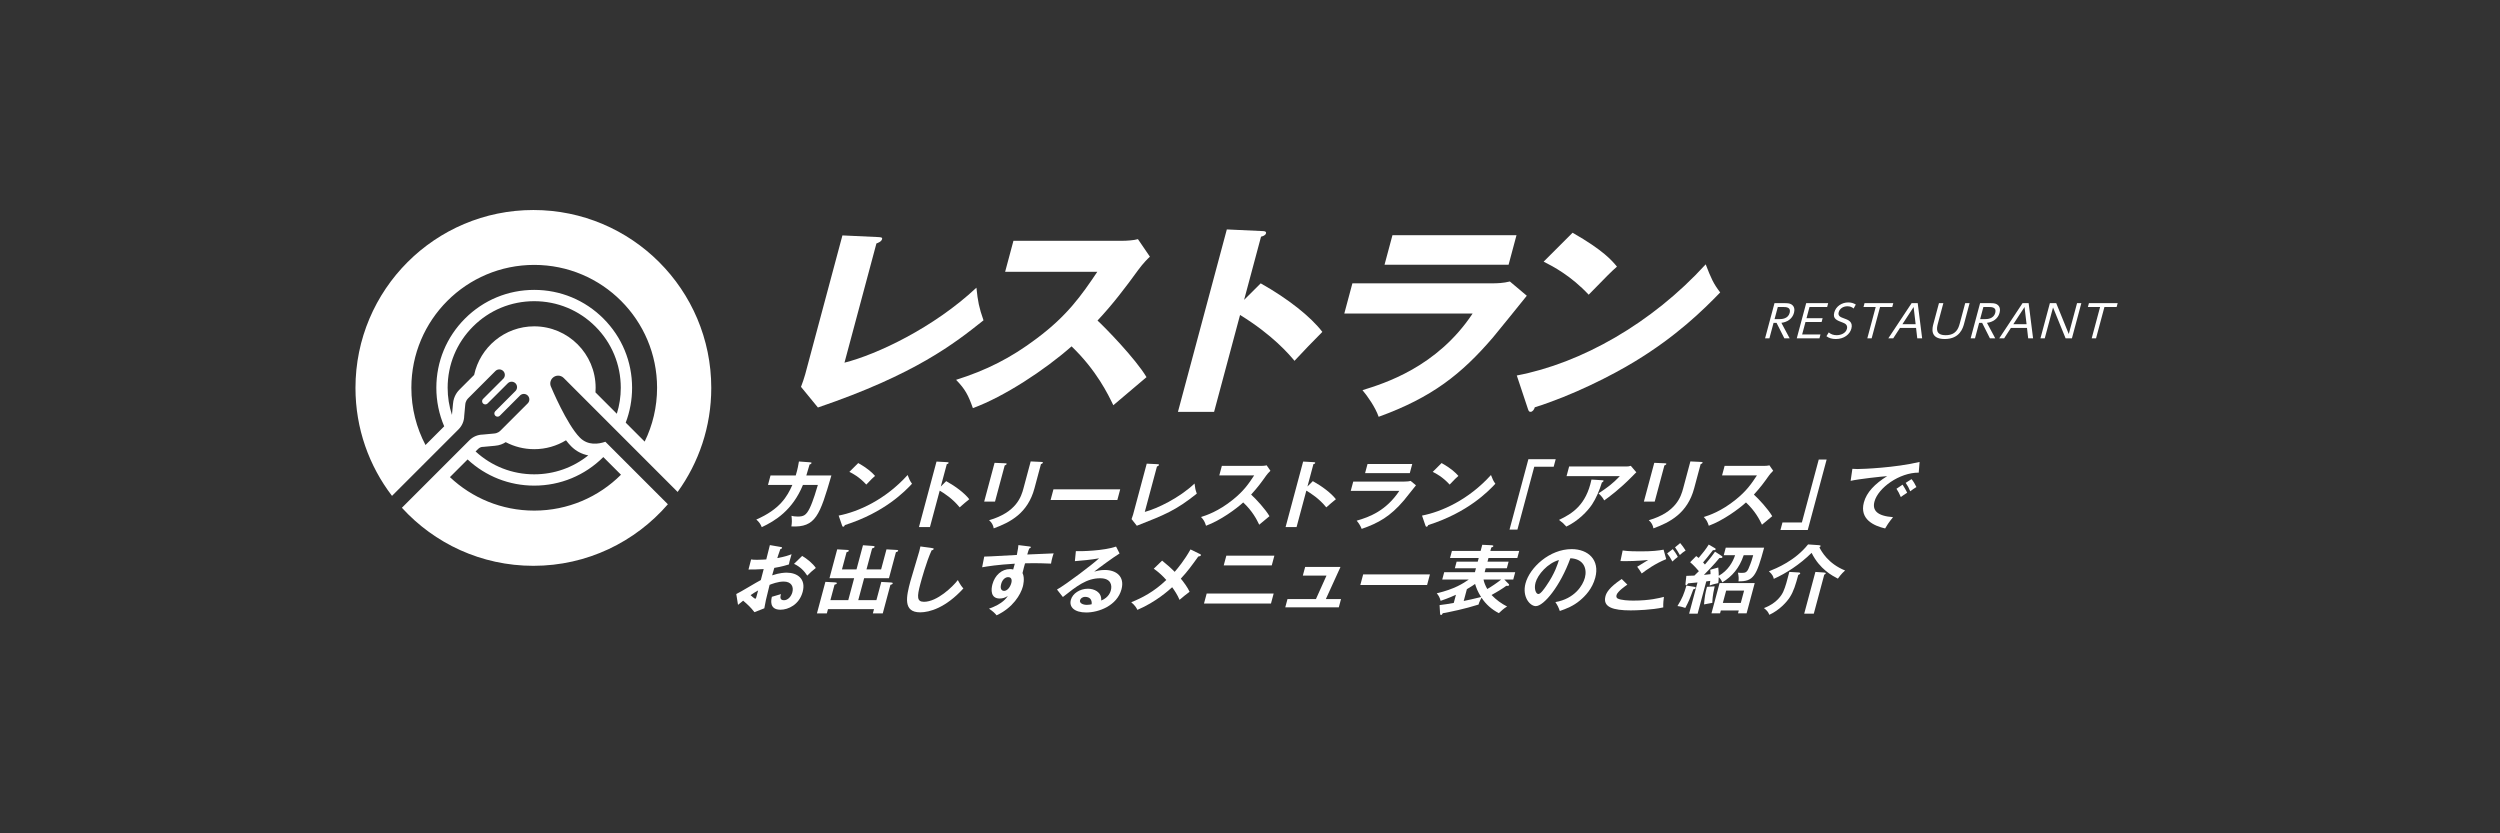 <?xml version="1.0" encoding="utf-8"?>
<!-- Generator: Adobe Illustrator 21.1.0, SVG Export Plug-In . SVG Version: 6.00 Build 0)  -->
<svg version="1.1" xmlns="http://www.w3.org/2000/svg" xmlns:xlink="http://www.w3.org/1999/xlink" x="0px" y="0px"
	 viewBox="0 0 900 300" enable-background="new 0 0 900 300" xml:space="preserve">
<rect x="0" y="0" width="900" height="300" fill="#333333" stroke="none"/>
<g id="スライド">
	<g>
		<g>
			<g>
				<path fill="#FFFFFF" d="M316.127,85.345c0.981,0.075,1.597,0.075,1.417,0.744c-0.239,0.893-1.437,1.339-2.035,1.562
					l-11.499,42.913c11.73-2.975,32.087-12.569,47.502-26.997c0.514,4.983,0.937,7.14,2.55,11.75
					c-10.374,8.256-24.451,19.412-59.612,31.385l-6.092-7.437c0.433-1.042,1.224-3.421,1.503-4.463l13.412-50.052L316.127,85.345z"
					/>
				<path fill="#FFFFFF" d="M361.849,97.84l2.989-11.156h39.345c1.232,0,4.044-0.149,5.472-0.595l4.312,6.322
					c-0.814,0.743-2.389,2.305-4.201,4.76c-4.522,6.247-9.276,12.494-14.661,18.221c2.597,2.38,13.658,13.684,17.639,20.378
					c-3.298,2.826-8.651,7.289-11.949,10.115c-1.833-3.793-5.969-12.495-15.032-21.196c-9.684,8.553-24.343,18.147-35.525,22.237
					c-1.67-4.686-2.729-6.768-6.047-10.189c10.849-3.421,19.646-7.809,29.009-14.875c10.97-8.181,16.08-15.469,21.836-24.022
					H361.849z"/>
				<path fill="#FFFFFF" d="M453.859,102.004c9.9,5.578,17.965,11.974,22.188,17.478c-4.76,4.834-5.284,5.354-10.027,10.412
					c-1.923-2.305-7.769-9.222-19.599-16.511l-9.346,34.881h-13.013l17.597-65.67l12.853,0.595c0.538,0,1.443,0.075,1.244,0.818
					s-1.127,1.042-1.782,1.19l-6.098,22.757L453.859,102.004z"/>
				<path fill="#FFFFFF" d="M536.753,102.004c2.387,0,4.408-0.074,6.8-0.669l6.094,5.132c-1.946,2.38-10.397,12.94-12.187,15.022
					c-11.304,13.164-21.872,21.568-41.146,28.559c-1.22-3.496-4.013-7.437-5.822-9.594c7.721-2.38,26.852-8.256,39.654-27.592
					h-46.197l2.91-10.859H536.753z M545.938,84.676l-2.85,10.635h-44.658l2.85-10.635H545.938z"/>
				<path fill="#FFFFFF" d="M546.042,135.174c23.12-4.388,48.603-18.741,68.007-40.012c1.955,5.057,2.767,6.917,5.221,10.114
					c-6.18,6.396-15.774,15.767-30.582,24.766c-8.382,5.132-22.634,12.346-36.166,16.585c-0.22,0.818-0.823,1.636-1.517,1.636
					c-0.462,0-0.71-0.223-0.952-1.042L546.042,135.174z M566.127,83.784c11.221,6.396,14.229,10.114,15.98,12.197
					c-2.426,2.156-3.185,2.975-10.179,10.114c-6.405-6.842-12.823-10.189-16.215-11.899L566.127,83.784z"/>
				<path fill="#FFFFFF" d="M642.412,109.134c1.031,0,1.817,0.048,2.45,0.417c1.348,0.804,1.193,2.249,0.965,3.101
					c-0.581,2.169-2.487,3.326-4.531,3.566l2.98,5.575h-1.913l-2.802-5.559h-1.081l-1.489,5.559h-1.563l3.392-12.659H642.412z
					 M640.013,110.516l-1.171,4.37h1.747c0.814,0,3.114-0.081,3.691-2.233c0.572-2.137-1.373-2.137-2.504-2.137H640.013z"/>
				<path fill="#FFFFFF" d="M656.146,114.548l-0.37,1.381h-5.805l-1.201,4.482h6.604l-0.37,1.381h-8.167l3.392-12.659h7.917
					l-0.37,1.381h-6.354l-1.08,4.033H656.146z"/>
				<path fill="#FFFFFF" d="M667.308,111.062c-0.622-0.53-1.331-0.803-2.263-0.803c-1.463,0-2.764,0.819-3.116,2.136
					c-0.362,1.35,0.624,1.768,1.854,2.201c1.583,0.546,3.377,1.237,2.714,3.711c-0.551,2.057-2.633,3.744-5.593,3.744
					c-1.364,0-2.446-0.305-3.388-1.012l0.832-1.365c0.771,0.658,1.678,0.996,2.858,0.996c1.514,0,3.263-0.691,3.685-2.266
					c0.336-1.253-0.474-1.896-1.322-2.201c-2.375-0.883-3.846-1.414-3.222-3.743c0.581-2.169,2.706-3.583,5.018-3.583
					c1.064,0,1.927,0.257,2.726,0.755L667.308,111.062z"/>
				<path fill="#FFFFFF" d="M673.797,121.793h-1.563l3.021-11.278h-4.392l0.37-1.381h10.346l-0.37,1.381h-4.391L673.797,121.793z"/>
				<path fill="#FFFFFF" d="M683.996,118.05l-2.433,3.743H679.8l8.382-12.659h2.195l1.598,12.659h-1.763l-0.428-3.743H683.996z
					 M689.63,116.701l-0.725-6.169l-4.032,6.169H689.63z"/>
				<path fill="#FFFFFF" d="M709.054,109.134l-1.993,7.438c-0.37,1.381-1.468,5.478-6.973,5.478c-5.522,0-4.429-4.081-4.055-5.478
					l1.993-7.438h1.58l-1.967,7.342c-0.465,1.735-0.94,4.193,2.802,4.193s4.596-2.442,5.065-4.193l1.967-7.342H709.054z"/>
				<path fill="#FFFFFF" d="M716.421,109.134c1.031,0,1.817,0.048,2.45,0.417c1.348,0.804,1.193,2.249,0.965,3.101
					c-0.581,2.169-2.487,3.326-4.531,3.566l2.98,5.575h-1.913l-2.802-5.559h-1.081L711,121.793h-1.563l3.392-12.659H716.421z
					 M714.021,110.516l-1.171,4.37h1.747c0.814,0,3.114-0.081,3.691-2.233c0.572-2.137-1.373-2.137-2.504-2.137H714.021z"/>
				<path fill="#FFFFFF" d="M723.928,118.05l-2.433,3.743h-1.764l8.382-12.659h2.195l1.598,12.659h-1.763l-0.428-3.743H723.928z
					 M729.562,116.701l-0.725-6.169l-4.032,6.169H729.562z"/>
				<path fill="#FFFFFF" d="M740.237,109.134l4.522,11.117l2.979-11.117h1.547l-3.392,12.659h-2.279l-4.522-11.117l-2.979,11.117
					h-1.547l3.392-12.659H740.237z"/>
				<path fill="#FFFFFF" d="M754.575,121.793h-1.563l3.021-11.278h-4.392l0.37-1.381h10.346l-0.37,1.381h-4.391L754.575,121.793z"/>
			</g>
			<g>
				<path fill="#FFFFFF" d="M291.657,166.433c0.355,0.027,0.543,0.054,0.479,0.295c-0.043,0.162-0.275,0.403-0.688,0.484
					c-0.18,0.672-0.481,1.694-1.17,3.954h9.022c-4.168,14.31-5.622,18.802-14.411,18.344c0.22-1.237,0.248-2.071,0.049-3.819
					c0.548,0.134,1.125,0.269,2.211,0.269c2.061,0,3.052-0.376,4.343-3.013c1.221-2.475,2.594-7.182,2.938-8.365h-5.374
					c-3.767,9.172-10.075,12.965-14.821,15.198c-0.449-1.13-0.972-1.883-1.966-2.744c8.451-3.686,11.117-8.231,12.972-12.454h-8.771
					l0.916-3.416h9.078c0.703-2.313,0.975-3.954,1.152-5.03L291.657,166.433z"/>
				<path fill="#FFFFFF" d="M301.916,185.611c7.051-1.372,16.718-5.649,24.827-14.606c0.592,1.533,0.789,2.044,1.58,3.147
					c-2.531,2.689-9.805,10.302-24.175,14.875c-0.127,0.269-0.241,0.592-0.632,0.592c-0.194,0-0.304-0.215-0.379-0.458
					L301.916,185.611z M308.959,166.702c3.561,1.99,5.05,3.497,6.057,4.626c-0.758,0.646-1.32,1.184-3.147,3.12
					c-2.544-2.77-4.914-4.008-6.099-4.572L308.959,166.702z"/>
				<path fill="#FFFFFF" d="M340.631,173.211c3.394,1.883,6.567,4.276,8.309,6.509c-1.382,1.103-1.895,1.56-3.459,2.932
					c-2.555-3.147-5.503-5.03-7.186-6.025l-3.518,13.127h-3.954l6.321-23.59l3.896,0.216c0.271,0.027,0.515,0.054,0.449,0.295
					c-0.079,0.296-0.463,0.376-0.637,0.403l-2.162,8.07L340.631,173.211z"/>
				<path fill="#FFFFFF" d="M361.9,166.782c0.327,0.027,0.551,0.027,0.485,0.269c-0.072,0.27-0.443,0.404-0.694,0.511l-3.488,13.019
					h-3.898l3.74-13.96L361.9,166.782z M374.951,166.298c0.41,0.027,0.528,0.108,0.492,0.243c-0.094,0.35-0.484,0.457-0.701,0.538
					l-2.335,8.715c-2.408,8.984-8.71,12.239-14.668,14.418c-0.17-1.13-0.711-2.125-1.665-2.932
					c9.878-2.878,11.578-8.5,12.371-11.458l2.603-9.71L374.951,166.298z"/>
				<path fill="#FFFFFF" d="M403.27,176.17l-1.023,3.819h-24.032l1.023-3.819H403.27z"/>
				<path fill="#FFFFFF" d="M416.724,167.105c0.355,0.027,0.563,0.081,0.514,0.27c-0.087,0.322-0.52,0.484-0.736,0.564
					l-4.383,16.354c4.565-1.237,12.432-5.029,17.916-10.221c0.208,1.721,0.286,2.152,0.809,3.631
					c-7.587,6.079-11.57,7.639-21.589,11.566l-1.893-2.394c0.156-0.376,0.442-1.237,0.544-1.614l4.915-18.345L416.724,167.105z"/>
				<path fill="#FFFFFF" d="M438.948,171.14l0.916-3.417h14.146c0.446,0,1.49-0.054,1.979-0.215l1.367,1.963
					c-0.744,0.7-1.217,1.318-1.52,1.722c-1.876,2.636-2.898,4.062-5.43,6.859c1.705,1.533,5.097,5.191,6.605,7.773
					c-1.249,1.022-3.255,2.69-3.69,3.067c-0.963-2.018-2.489-4.95-5.761-8.016c-2.548,2.34-8.163,6.456-13.388,8.393
					c-0.474-1.453-0.782-2.071-1.802-3.147c1.821-0.564,6.276-2.017,11.544-6.294c3.836-3.093,5.572-5.622,7.591-8.688H438.948z"/>
				<path fill="#FFFFFF" d="M472.617,173.211c3.394,1.883,6.567,4.276,8.309,6.509c-1.382,1.103-1.895,1.56-3.459,2.932
					c-2.555-3.147-5.503-5.03-7.186-6.025l-3.518,13.127h-3.954l6.321-23.59l3.896,0.216c0.271,0.027,0.515,0.054,0.449,0.295
					c-0.079,0.296-0.463,0.376-0.637,0.403l-2.162,8.07L472.617,173.211z"/>
				<path fill="#FFFFFF" d="M505.403,173.373c1.253,0,1.895-0.107,2.432-0.242l1.914,1.587c-0.703,0.861-3.704,4.681-4.352,5.434
					c-4.877,5.729-9.118,8.15-15.194,10.248c-0.421-1.129-1.08-2.098-1.797-2.958c4.614-1.318,10.594-3.578,15.352-10.732h-17.487
					l0.894-3.335H505.403z M508.405,167.051l-0.879,3.282h-16.096l0.879-3.282H508.405z"/>
				<path fill="#FFFFFF" d="M511.925,185.611c7.051-1.372,16.718-5.649,24.826-14.606c0.593,1.533,0.789,2.044,1.58,3.147
					c-2.531,2.689-9.806,10.302-24.176,14.875c-0.127,0.269-0.241,0.592-0.632,0.592c-0.194,0-0.304-0.215-0.379-0.458
					L511.925,185.611z M518.968,166.702c3.561,1.99,5.051,3.497,6.058,4.626c-0.758,0.646-1.32,1.184-3.147,3.12
					c-2.544-2.77-4.914-4.008-6.1-4.572L518.968,166.702z"/>
				<path fill="#FFFFFF" d="M560.055,165.303l-0.728,2.717h-6.99l-6.069,22.648h-2.84l6.797-25.365H560.055z"/>
				<path fill="#FFFFFF" d="M576.9,172.888c0.194,0,0.431,0.054,0.373,0.269c-0.079,0.296-0.464,0.484-0.59,0.538
					c-0.86,2.797-2.093,5.729-3.54,7.908c-1.665,2.475-4.954,5.918-9.262,7.962c-0.965-1.076-1.455-1.533-2.644-2.394
					c4.754-2.26,9.746-5.299,11.688-14.525L576.9,172.888z M585.467,167.939c0.501,0,1.1-0.054,1.624-0.242l1.99,2.34
					c-0.435,0.376-0.59,0.538-1.362,1.345c-4.786,4.869-8.443,7.505-10.203,8.769c-0.41-0.753-0.919-1.56-2.051-2.528
					c3.452-2.287,5.093-3.523,7.68-6.214h-19.187l0.93-3.47H585.467z"/>
				<path fill="#FFFFFF" d="M599.392,166.782c0.327,0.027,0.551,0.027,0.485,0.269c-0.072,0.27-0.443,0.404-0.694,0.511
					l-3.488,13.019h-3.898l3.74-13.96L599.392,166.782z M612.442,166.298c0.41,0.027,0.528,0.108,0.492,0.243
					c-0.094,0.35-0.484,0.457-0.701,0.538l-2.335,8.715c-2.408,8.984-8.71,12.239-14.668,14.418c-0.17-1.13-0.711-2.125-1.665-2.932
					c9.878-2.878,11.578-8.5,12.371-11.458l2.603-9.71L612.442,166.298z"/>
				<path fill="#FFFFFF" d="M619.942,171.14l0.916-3.417h14.146c0.446,0,1.49-0.054,1.979-0.215l1.367,1.963
					c-0.744,0.7-1.217,1.318-1.52,1.722c-1.876,2.636-2.898,4.062-5.43,6.859c1.705,1.533,5.097,5.191,6.605,7.773
					c-1.249,1.022-3.255,2.69-3.69,3.067c-0.963-2.018-2.489-4.95-5.761-8.016c-2.548,2.34-8.163,6.456-13.388,8.393
					c-0.474-1.453-0.782-2.071-1.802-3.147c1.821-0.564,6.276-2.017,11.544-6.294c3.836-3.093,5.572-5.622,7.591-8.688H619.942z"/>
				<path fill="#FFFFFF" d="M640.96,190.803l0.729-2.717h6.989l6.068-22.648h2.841l-6.797,25.365H640.96z"/>
				<path fill="#FFFFFF" d="M690.744,170.145c-6.954-0.027-14.614,5.487-15.934,10.41c-0.843,3.147,0.894,5.191,6.682,5.622
					c-1.612,1.963-2.369,3.228-2.844,4.062c-3.987-0.915-9.292-3.254-7.655-9.361c0.966-3.604,3.91-6.697,8.386-9.468
					c-1.812,0.108-10.272,1.022-13.153,1.695l0.632-4.331c0.514,0.054,1.036,0.081,1.788,0.081c1.894,0,13.628-0.457,22.405-2.556
					L690.744,170.145z M684.934,174.476c0.274,0.43,1.249,1.99,1.644,2.905c-0.825,0.484-2.073,1.399-2.283,1.56
					c-0.587-1.345-0.894-1.963-1.567-2.985L684.934,174.476z M688.14,172.485c0.607,0.646,1.423,2.071,1.771,2.851
					c-0.721,0.403-1.555,1.022-2.221,1.534c-0.524-1.265-0.881-1.91-1.637-3.04L688.14,172.485z"/>
				<path fill="#FFFFFF" d="M281.042,196.904c0.348,0.054,0.563,0.081,0.484,0.377c-0.072,0.269-0.399,0.349-0.609,0.403
					c-0.665,1.856-0.916,2.69-1.088,3.228c2.846-0.538,3.984-0.941,5.137-1.398c-0.762,2.636-0.841,2.932-0.959,3.685
					c-2.556,0.807-4.71,1.156-5.261,1.237c-0.116,0.431-0.64,2.286-0.776,2.689c2.696-0.915,4.548-0.968,5.245-0.968
					c3.787,0,7.011,2.206,5.749,6.913c-1.239,4.626-5.203,6.429-7.988,6.429c-4.205,0-3.329-3.686-3.097-4.654
					c0.573-0.161,2.534-0.726,3.268-0.968c-0.195,0.727-0.62,2.206,1.08,2.206c1.392,0,2.601-1.292,3.026-2.878
					c0.541-2.017-0.389-3.846-3.119-3.846c-2.116,0-4.394,0.915-5.079,1.183c-1.388,5.595-1.525,6.214-1.901,8.446l-3.549,1.399
					c-1.341-1.749-2.44-2.744-4.07-4.143c-0.736,0.565-1.128,0.888-1.851,1.507l-0.626-3.901c1.461-0.672,7.523-4.384,8.838-5.03
					c0.326-1.318,0.679-2.636,1.032-3.954c-1.791,0.134-3.97,0.161-5.474,0.161l0.945-3.631c0.563,0.081,0.995,0.135,2.108,0.135
					c1.226,0,2.925-0.108,3.35-0.135c0.332-1.237,0.968-3.82,1.3-5.165L281.042,196.904z M270.211,214.254
					c0.201,0.188,1.408,1.291,1.687,1.291c0.194,0,0.31-0.323,0.381-0.592l0.642-2.394
					C271.969,213.097,271.206,213.555,270.211,214.254z M288.782,200.132c1.759,1.022,3.86,2.743,4.91,4.331
					c-1.416,1.13-1.964,1.614-3.081,2.771c-1.016-1.614-2.561-3.228-4.765-4.25L288.782,200.132z"/>
				<path fill="#FFFFFF" d="M315.506,216.056l1.759-6.563l3.374,0.188c0.411,0.027,0.822,0.054,0.735,0.376
					c-0.08,0.296-0.526,0.403-0.826,0.484l-2.753,10.275h-3.564l0.411-1.533h-16.569l-0.411,1.533h-3.564l3.042-11.351l3.458,0.188
					c0.271,0.027,0.738,0.054,0.658,0.35c-0.072,0.269-0.435,0.376-0.826,0.484l-1.492,5.568h6.433l2.119-7.908h-8.883l2.782-10.383
					l3.729,0.215c0.14,0,0.522,0.027,0.436,0.35c-0.065,0.242-0.435,0.377-0.792,0.458l-1.657,6.187h5.235l2.328-8.688l3.444,0.242
					c0.383,0.027,0.822,0.054,0.735,0.376c-0.072,0.269-0.505,0.431-0.896,0.538l-2.018,7.532h5.263l1.932-7.209l3.729,0.215
					c0.167,0,0.55,0.027,0.471,0.323c-0.079,0.295-0.499,0.404-0.799,0.484l-2.508,9.36h-8.938l-2.119,7.908H315.506z"/>
				<path fill="#FFFFFF" d="M335.564,197.308c0.433,0.054,0.619,0.081,0.54,0.376c-0.072,0.27-0.498,0.404-0.734,0.458
					c-1.896,4.169-3.655,10.625-4.044,12.078c-1.24,4.626-1.277,6.428,1.312,6.428c4.734,0,10.402-5.46,12.179-7.827
					c0.958,1.829,1.55,2.528,2.005,3.013c-6.428,7.047-12.276,8.607-15.561,8.607c-6.322,0-4.96-5.81-3.519-11.189
					c0.454-1.695,2.765-9.172,3.175-10.706c0.295-1.103,0.318-1.291,0.434-1.829L335.564,197.308z"/>
				<path fill="#FFFFFF" d="M370.531,196.716c0.431,0.054,0.611,0.108,0.561,0.296c-0.064,0.242-0.253,0.323-0.568,0.457
					c-0.213,0.484-0.363,0.941-0.715,2.152c8.245-0.323,9.179-0.377,9.52-0.404c-0.178,0.458-0.227,0.538-0.436,1.318
					c-0.181,0.672-0.447,1.668-0.523,2.367c-5.233-0.215-8.088-0.161-9.355-0.107c-0.123,0.458-0.654,2.233-0.91,3.497
					c0.924,1.856,0.196,4.573,0.109,4.896c-0.764,2.851-3.572,7.612-9.451,10.329c-0.627-0.78-1.22-1.372-2.728-2.394
					c4.826-1.694,6.244-3.765,6.802-4.599c-0.925,0.646-1.923,0.941-2.926,0.941c-3.397,0-3.124-3.309-2.641-5.111
					c0.887-3.309,3.392-5.487,6.343-5.487c0.585,0,0.87,0.081,1.127,0.161c0.33-1.13,0.431-1.506,0.59-2.099
					c-6.367,0.377-9.748,0.942-11.763,1.292l0.752-3.847c0.919,0,1.991-0.054,11.742-0.591c0.438-2.152,0.493-2.878,0.562-3.551
					L370.531,196.716z M360.425,210.219c-0.599,2.232,0.582,2.501,1.056,2.501c1.113,0,2.185-1.292,2.603-2.851
					c0.151-0.565,0.395-2.098-1.165-2.098C361.971,207.771,360.864,208.578,360.425,210.219z"/>
				<path fill="#FFFFFF" d="M403.045,199.245c-2.03,1.237-7.777,5.434-9.131,6.536c0.781-0.215,2.053-0.592,3.807-0.592
					c4.121,0,7.254,2.34,6.014,6.967c-1.571,5.864-8.138,8.338-12.677,8.338c-4.289,0-6.241-1.963-5.557-4.519
					c0.62-2.313,3.254-4.035,6.149-4.035c2.116,0,5.003,1.076,4.793,4.25c2.774-1.103,3.337-3.201,3.48-3.739
					c0.418-1.56,0.199-4.277-3.866-4.277c-4.873,0-8.442,2.824-13.422,6.751l-2.12-2.69c3.514-1.99,13.027-9.226,15.154-11.244
					c-2.56,0.511-6.893,0.888-8.711,1.022l0.354-3.604c2.066,0.081,9.796-0.081,14.475-1.641L403.045,199.245z M390.671,214.873
					c-1.03,0-1.69,0.592-1.856,1.21c-0.288,1.076,1.085,1.668,2.449,1.668c0.724,0,1.373-0.135,1.729-0.216
					C393.188,215.868,392.285,214.873,390.671,214.873z"/>
				<path fill="#FFFFFF" d="M432.052,199.486c0.173,0.081,0.331,0.216,0.288,0.377c-0.064,0.242-0.421,0.43-0.965,0.484
					c-2.32,3.255-3.941,5.46-6.282,7.962c0.909,1.076,2.525,3.255,3.159,4.734c-1.381,0.995-2.216,1.721-3.619,2.905
					c-0.722-1.775-1.862-3.443-2.652-4.546c-1.067,0.968-5.792,5.299-12.516,8.15c-0.341-0.699-0.807-1.56-2.217-2.743
					c3.844-1.561,8.089-3.686,12.619-8.016c-1.323-1.506-2.821-2.878-4.51-4.062l3.006-2.905c1.486,1.211,3.075,2.556,4.517,4.035
					c1.041-1.184,3.548-4.196,5.698-8.069L432.052,199.486z"/>
				<path fill="#FFFFFF" d="M458.521,213.662l-0.966,3.604h-24.115l0.966-3.604H458.521z M458.771,200.051l-0.938,3.497H440.54
					l0.938-3.497H458.771z"/>
				<path fill="#FFFFFF" d="M482.77,215.652l-0.8,2.986h-19.271l0.8-2.986h10.248l3.795-8.446h-8.521l0.836-3.12h12.726
					l-5.271,11.566H482.77z"/>
				<path fill="#FFFFFF" d="M514.775,206.776l-1.023,3.819H489.72l1.023-3.819H514.775z"/>
				<path fill="#FFFFFF" d="M543.097,210.192c0.152,0.161,0.234,0.269,0.185,0.457c-0.051,0.188-0.338,0.323-1.013,0.242
					c-1.695,1.237-3.487,2.313-5.314,3.309c1.725,1.775,3.564,3.12,5.603,4.142c-1.253,0.726-2.097,1.587-2.981,2.394
					c-2.591-1.345-4.684-3.201-6.221-5.568c-0.214,0.376-0.864,1.56-1.081,2.475c-5.021,1.587-10.028,2.609-12.866,3.12
					c-0.155,0.269-0.341,0.646-0.647,0.646c-0.223,0-0.317-0.269-0.335-0.511l-0.182-3.066c1.722-0.188,3.354-0.458,5.11-0.78
					l0.786-2.932c-0.477,0.215-2.762,1.265-5.514,2.179c-0.364-1.237-0.576-1.694-1.389-2.716c6.538-1.533,9.605-3.631,11.519-4.95
					h-9.552l0.706-2.636h11.056l0.383-1.426h-7.603l0.634-2.367h7.603l0.354-1.318h-10.331l0.685-2.555h10.331l0.591-2.206
					l3.466,0.162c0.298,0.027,0.583,0.107,0.525,0.322c-0.05,0.188-0.176,0.242-0.273,0.296c-0.161,0.081-0.287,0.135-0.476,0.215
					l-0.324,1.21h10.387l-0.685,2.555h-10.387l-0.354,1.318h7.603l-0.634,2.367h-7.603l-0.383,1.426h10.999l-0.706,2.636h-3.229
					L543.097,210.192z M526.938,216.352c1.974-0.403,3.424-0.727,6.257-1.426c-1.215-1.91-1.752-3.335-2.163-4.707
					c-0.316,0.242-1.408,0.995-2.955,1.883L526.938,216.352z M534.074,208.632c0.151,0.996,0.697,2.287,1.341,3.417
					c1.512-0.861,3.69-2.34,5.009-3.417H534.074z"/>
				<path fill="#FFFFFF" d="M559.938,216.755c6.896-1.21,9.863-5.944,10.62-8.769c0.836-3.12-0.272-6.778-5.219-7.021
					c-3.636,10.033-9.577,17.242-12.445,17.242c-2.145,0-4.996-3.39-3.706-8.204c1.535-5.729,8.676-12.32,16.612-12.32
					c5.932,0,10.212,3.874,8.489,10.302c-1.073,4.008-3.638,6.617-5.47,8.15c-2.448,2.071-5.019,3.04-7.289,3.819
					C561.057,218.611,560.715,217.912,559.938,216.755z M552.79,209.762c-0.612,2.287,0.157,4.088,1.021,4.088
					c0.808,0,2.077-1.829,2.812-2.905c3.21-4.6,4.202-8.097,4.589-9.333C557.122,202.741,553.555,206.911,552.79,209.762z"/>
				<path fill="#FFFFFF" d="M585.851,210.461c-0.512,0.35-3.545,2.421-3.905,3.766c-0.209,0.78,0.205,1.103,0.372,1.21
					c1.184,0.672,4.135,0.78,5.723,0.78c5.848,0,9.413-0.941,10.97-1.345c-0.119,0.86-0.301,2.367-0.236,3.792
					c-4.061,0.915-9.812,1.076-11.733,1.076c-6.266,0-10.141-1.13-9.074-5.111c0.324-1.21,1.247-3.093,5.836-6.187L585.851,210.461z
					 M599.837,201.289c-3.898,1.56-7.171,3.9-8.819,5.165c-0.755-1.238-0.857-1.372-1.635-2.421
					c1.177-0.753,2.611-1.641,3.971-2.448c-3.471,0.376-7.705,0.484-9.995,0.403l0.801-3.82c1.863,0.323,5.289,0.323,6.515,0.323
					c4.065,0,6.448-0.269,8.213-0.618L599.837,201.289z M602.195,197.684c0.53,0.619,1.389,1.883,1.812,2.798
					c-0.806,0.619-1.164,0.915-1.949,1.668c-0.739-1.399-1.104-1.91-1.889-2.932L602.195,197.684z M604.868,195.506
					c0.764,0.888,1.348,1.722,1.952,2.69c-0.735,0.457-1.437,0.995-2.075,1.614c-0.473-0.834-1.282-2.179-1.736-2.771
					L604.868,195.506z"/>
				<path fill="#FFFFFF" d="M610.054,211.268c0.16,0.027,0.458,0.161,0.4,0.377c-0.094,0.349-0.506,0.43-0.861,0.511
					c-1.398,3.766-1.569,4.196-2.88,6.698c-0.715-0.242-1.826-0.565-2.828-0.673c1.83-2.985,2.266-4.196,3.228-7.37L610.054,211.268
					z M619.707,200.079c0.264,0.161,0.416,0.323,0.372,0.484c-0.094,0.349-0.364,0.322-1.089,0.322
					c-1.726,2.179-5.211,5.729-5.583,6.079c1.456-0.134,1.979-0.215,2.384-0.269c-0.007-0.807-0.053-1.157-0.104-1.587l2.889-0.807
					c0.161,1.479,0.161,2.313,0.175,2.986c3.318-1.883,5.037-4.869,5.889-7.424h-4.094l0.721-2.69h13.812
					c-2.738,10.222-3.85,12.185-9.23,12.104c0.162-1.022,0.053-1.963-0.194-3.121c0.402,0.054,0.786,0.081,1.454,0.081
					c1.142,0,1.741-0.161,2.367-1.56c1.002-2.287,1.449-3.954,1.68-4.815h-3.425c-1.567,4.707-4.233,7.693-7.691,9.791
					c-0.178-0.376-0.586-1.345-1.306-1.883c-0.008,0.86-0.069,1.506-0.159,2.152c-0.355,0.081-1.946,0.403-3.099,0.861
					c0.118-0.753,0.177-1.076,0.224-1.668c-0.258,0.027-0.551,0.081-1.442,0.188l-3.114,11.62h-3.062l3.013-11.243
					c-0.802,0.081-2.46,0.242-3.345,0.323c-0.134,0.188-0.288,0.35-0.408,0.484c-0.085,0.108-0.169,0.215-0.336,0.215
					c-0.251,0-0.262-0.376-0.231-0.591l0.304-2.797c1.065-0.027,1.853-0.054,2.897-0.108c0.26-0.242,0.632-0.591,1.623-1.586
					c-0.414-0.538-2.096-2.367-3.146-3.228l2.18-2.206c0.421,0.296,0.58,0.431,0.877,0.672c1.507-1.775,2.633-3.174,3.63-4.815
					l2.216,1.292c0.215,0.134,0.325,0.242,0.281,0.403c-0.101,0.376-0.678,0.35-0.977,0.323c-1.12,1.479-2.79,3.551-3.55,4.412
					c0.201,0.188,0.324,0.349,0.662,0.753c2.251-2.582,3.141-3.927,3.634-4.627L619.707,200.079z M617.289,211.08
					c-0.79,3.362-0.841,5.11-0.842,5.944c-0.551,0.081-2.635,0.484-2.99,0.564c0.196-2.609,0.462-4.115,1.053-6.321L617.289,211.08z
					 M619.5,219.768l-0.274,1.022h-3.091l2.919-10.894h12.643l-2.919,10.894h-3.091l0.274-1.022H619.5z M626.688,217.051
					l1.189-4.438h-6.461l-1.189,4.438H626.688z"/>
				<path fill="#FFFFFF" d="M647.448,206.077c0.494,0.027,0.682,0.161,0.624,0.377c-0.064,0.242-0.352,0.376-0.702,0.538
					c-0.915,3.416-1.661,5.891-3.038,8.016c-1.061,1.667-3.69,4.626-7.374,6.321c-0.416-1.049-0.885-1.587-1.941-2.421
					c4.792-1.775,6.484-4.869,6.952-5.891c0.796-1.722,1.432-4.196,2.188-7.128L647.448,206.077z M654.785,196.259
					c0.411,0.027,0.696,0.108,0.624,0.376c-0.036,0.135-0.246,0.296-0.422,0.431c0.698,1.345,3.086,5.836,9.246,8.312
					c-1.376,1.184-2.37,2.609-2.596,2.932c-1.954-1.022-6.535-3.362-9.46-9.28c-4.35,4.277-9.152,7.343-13.619,9.361
					c-0.133-0.753-0.445-1.56-1.751-2.717c2.81-1.13,9.398-3.793,14.096-9.684L654.785,196.259z M656.659,206.104
					c0.411,0.027,0.667,0.107,0.609,0.323c-0.043,0.161-0.253,0.322-0.54,0.457l-3.763,14.041h-3.453l4.029-15.036L656.659,206.104z
					"/>
			</g>
			<path fill="#FFFFFF" d="M217.931,159.03c-2.503,0.873-6.264,1.42-9.156-1.472c-4.758-4.757-10.365-18.208-10.365-18.208l0,0
				c-0.545-1.063-0.373-2.399,0.518-3.289c1.105-1.105,2.896-1.105,4.001,0l41.022,41.04c7.609-10.534,12.107-23.464,12.107-37.451
				c0-35.37-28.673-64.043-64.043-64.043c-35.37,0-64.043,28.673-64.043,64.043c0,14.619,4.908,28.086,13.154,38.866l23.956-23.956
				c1.282-1.282,2.005-2.986,2.034-4.799l0.369-3.971c0.092-1.439,0.803-2.15,1.149-2.496l9.724-9.725
				c0.774-0.774,2.033-0.774,2.807,0c0.731,0.731,0.782,1.881,0.119,2.674c-0.036,0.043-7.457,7.451-7.457,7.451
				c-0.382,0.442-0.346,1.148,0.066,1.562c0.445,0.445,1.178,0.456,1.624,0.01l7.273-7.265c0.685-0.685,1.757-0.776,2.548-0.217
				c0.083,0.059,0.161,0.124,0.233,0.195l0.002,0.001c0,0,0.001,0.002,0.003,0.003c0.002,0.002,0.004,0.003,0.005,0.005l0,0.001
				c0.071,0.072,0.136,0.15,0.195,0.233c0.56,0.791,0.468,1.863-0.217,2.548l-7.264,7.273c-0.446,0.446-0.435,1.179,0.01,1.624
				c0.413,0.413,1.119,0.448,1.562,0.067c0,0,7.408-7.422,7.451-7.457c0.794-0.663,1.944-0.612,2.675,0.119
				c0.774,0.774,0.774,2.034,0,2.808l-9.724,9.724c-0.346,0.346-1.057,1.057-2.496,1.149l-3.971,0.368
				c-1.813,0.03-3.517,0.752-4.799,2.034l-24.314,24.314c11.712,12.84,28.577,20.898,47.326,20.898
				c19.35,0,36.682-8.594,48.426-22.159L217.931,159.03z M153.18,160.205c-3.249-6.156-5.091-13.168-5.091-20.613
				c0-24.427,19.802-44.229,44.229-44.229c24.427,0,44.229,19.802,44.229,44.229c0,6.954-1.607,13.532-4.467,19.385l-6.823-6.828
				c1.507-3.957,2.295-8.197,2.295-12.557c0-9.411-3.665-18.26-10.32-24.915c-6.655-6.655-15.503-10.32-24.915-10.32
				c-9.412,0-18.26,3.665-24.915,10.32c-6.655,6.655-10.32,15.503-10.32,24.915c0,4.851,0.976,9.551,2.831,13.88L153.18,160.205z
				 M170.689,134.982l-5.183,5.183c-0.549,0.549-2.211,2.21-2.431,5.268l-0.366,3.94c-1.025-3.114-1.558-6.406-1.558-9.78
				c0-8.325,3.242-16.151,9.128-22.037c5.886-5.887,13.713-9.128,22.038-9.128c8.325,0,16.151,3.242,22.038,9.128
				c5.887,5.886,9.128,13.713,9.128,22.037c0,3.222-0.488,6.368-1.424,9.357l-7.691-7.697c0.041-0.548,0.062-1.102,0.062-1.66
				c0-12.193-9.919-22.113-22.114-22.113C181.705,117.479,172.816,124.995,170.689,134.982z M172.131,161.607
				c0.472-0.473,1.075-0.728,1.743-0.739l0.168-0.003l4.087-0.379c1.747-0.126,3.037-0.723,3.925-1.313
				c3.069,1.615,6.561,2.531,10.263,2.531c4.187,0,8.106-1.17,11.447-3.199c0.626,0.816,1.256,1.555,1.883,2.182
				c1.711,1.711,3.8,2.812,6.131,3.25c-5.507,4.419-12.299,6.821-19.461,6.821c-7.892,0-15.335-2.915-21.103-8.233L172.131,161.607z
				 M192.318,183.819c-11.748,0-22.425-4.582-30.345-12.054l6.363-6.363c6.538,6.085,15.003,9.423,23.982,9.423
				c9.393,0,18.224-3.651,24.875-10.281l6.362,6.357C215.554,178.883,204.512,183.819,192.318,183.819z"/>
		</g>
	</g>
</g>
<g id="レイヤー_5">
</g>
<g id="コンテンツ">
</g>
<g id="footer">
</g>
<g id="headerロゴ">
</g>
</svg>
